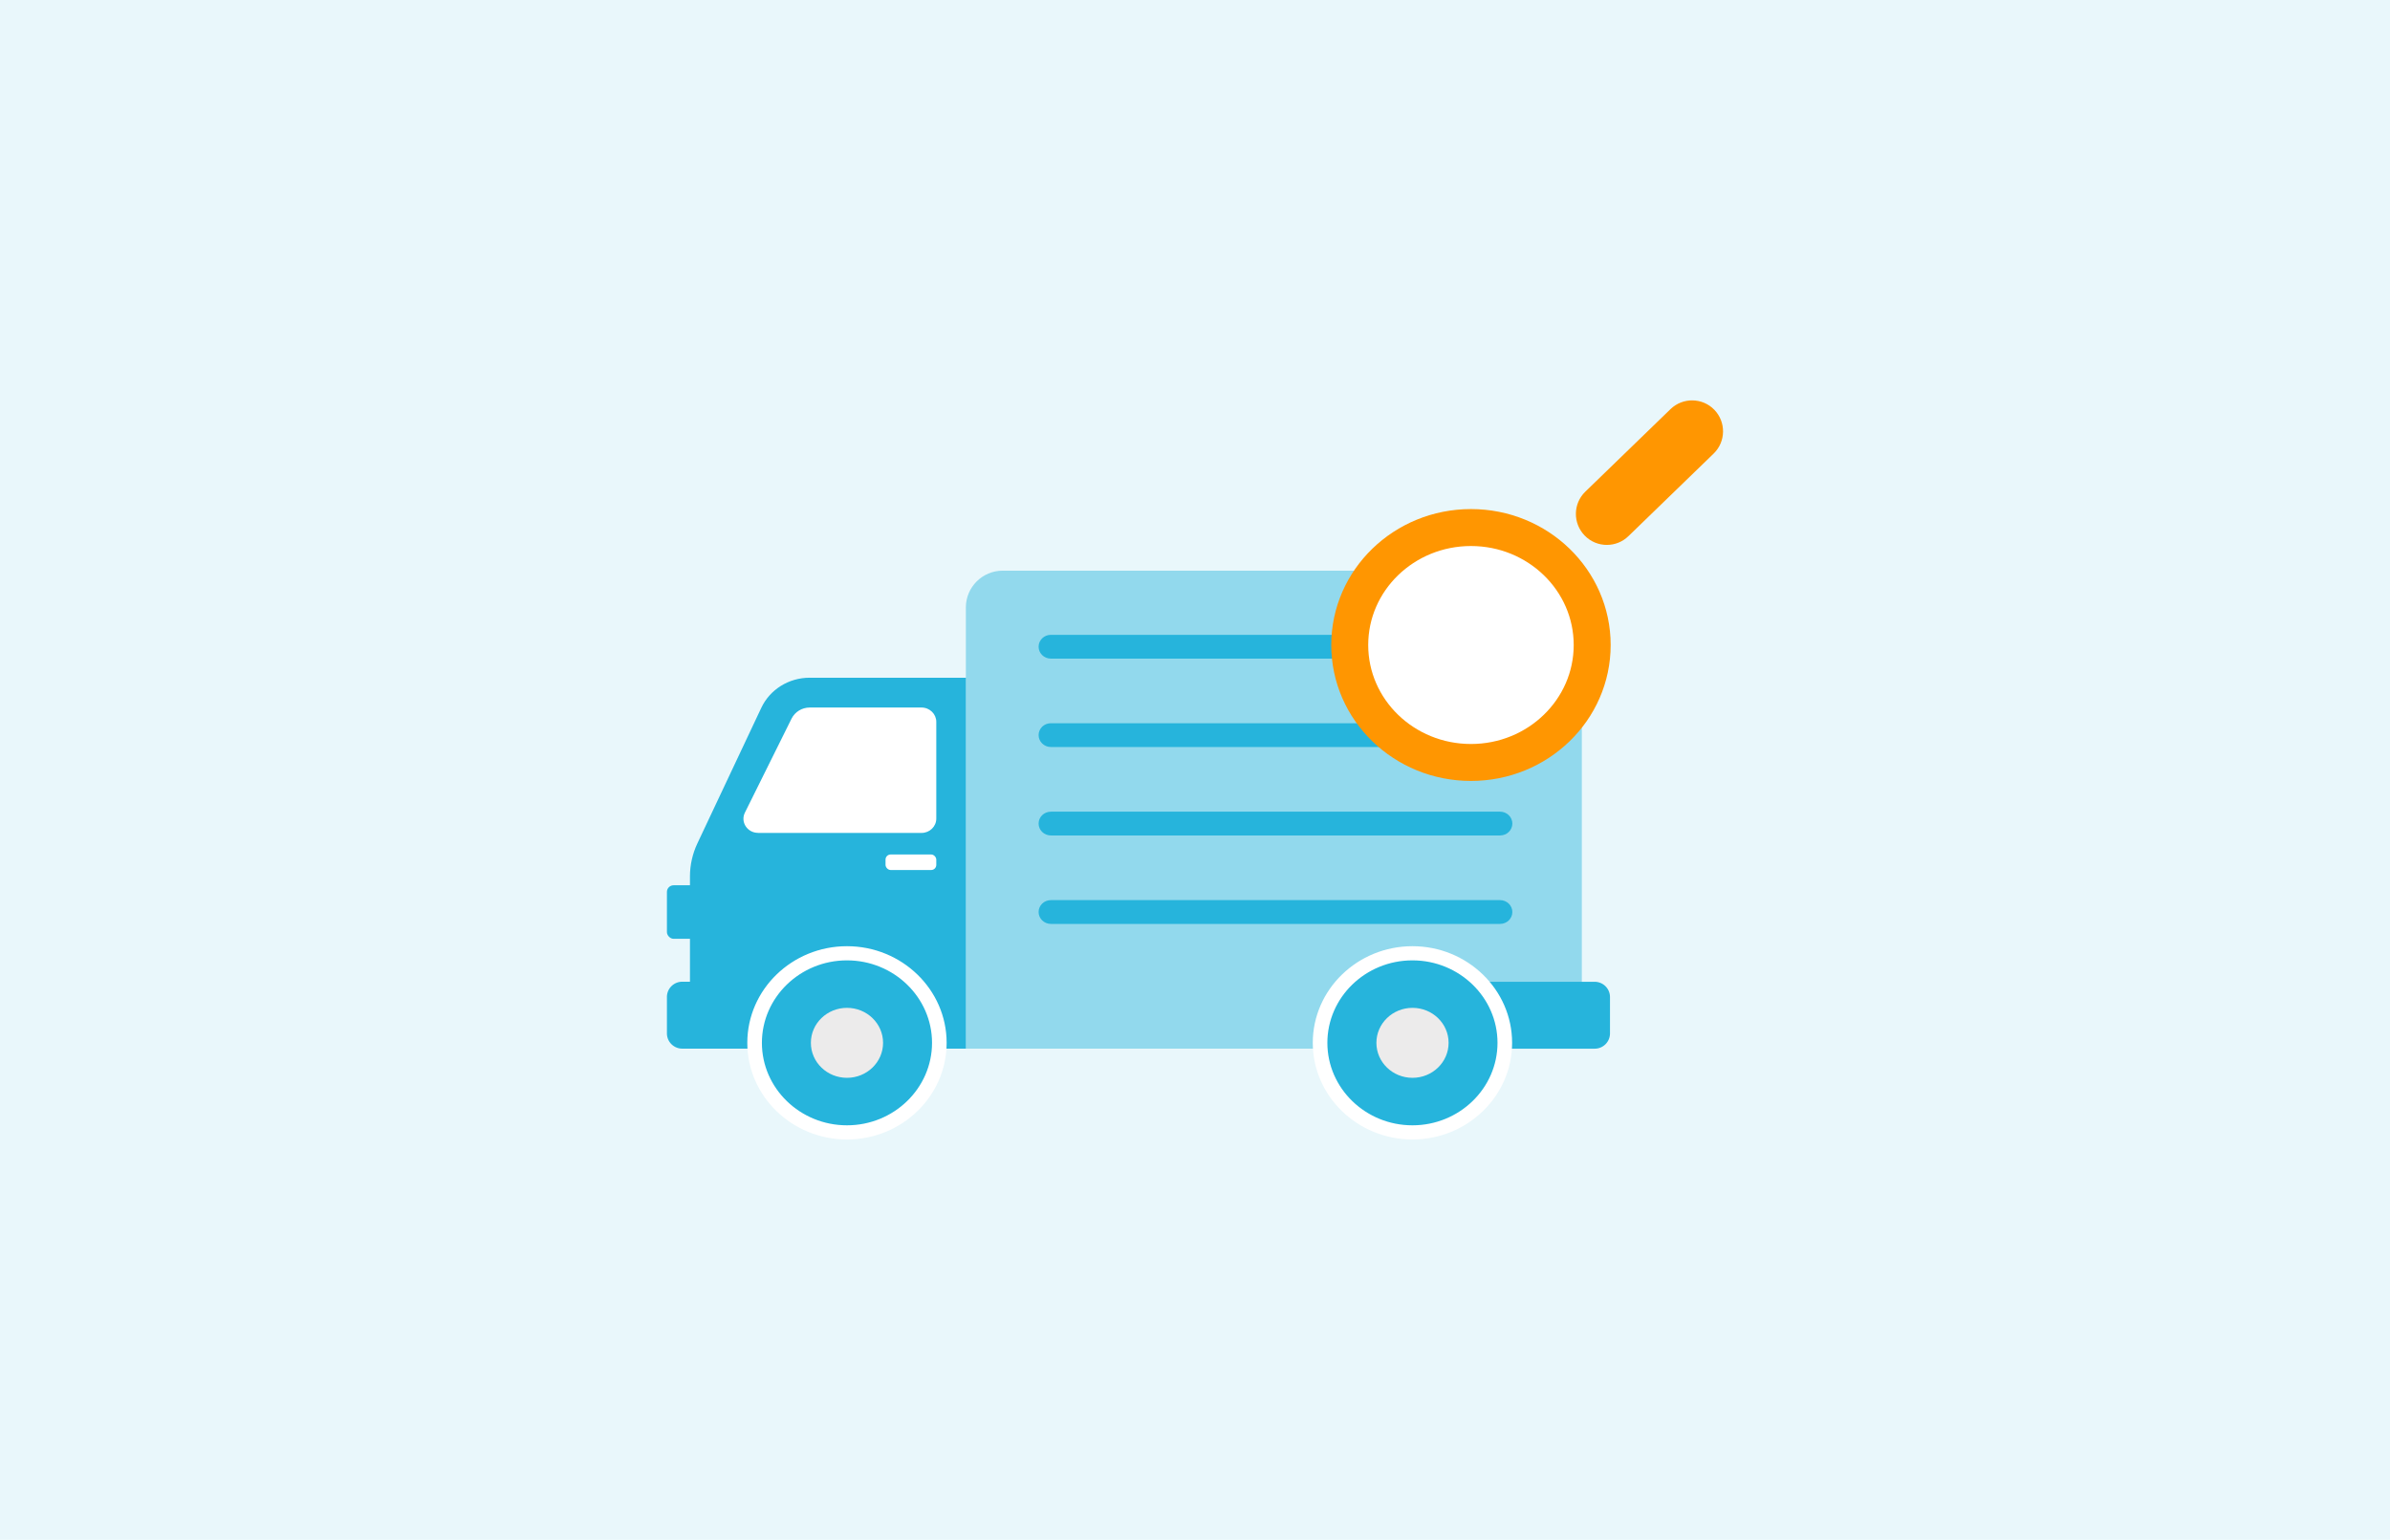 <svg xmlns="http://www.w3.org/2000/svg" id="b" data-name="レイヤー 2" viewBox="0 0 388 250"><defs><style>.e{fill:#fff}.h{fill:#ecebeb}.j{fill:#26b4dc}</style></defs><g id="c" data-name="text"><path d="M0 0h388v250H0z" style="fill:#e9f7fb"/><path d="M162.78 92.65h94.02v71.62c0 3.3-2.68 5.98-5.98 5.98h-88.04c-3.3 0-5.98-2.68-5.98-5.98V98.63c0-3.3 2.68-5.98 5.98-5.98" style="fill:#92d9ed" transform="rotate(-180 206.8 131.45)"/><path d="M131.44 110.04h25.37v60.21h-38c-3.76 0-6.8-2.95-6.8-6.59V142.3c0-1.85.41-3.68 1.2-5.36l10.38-22.02c1.4-2.98 4.47-4.89 7.85-4.89Z" class="j"/><path d="M123.07 135.23h26.53c1.33 0 2.4-1.04 2.4-2.33v-15.7c0-1.28-1.07-2.33-2.4-2.33h-18.15c-1.25 0-2.39.7-2.94 1.79l-7.58 15.27c-.76 1.53.39 3.29 2.14 3.29Z" class="e"/><path d="M130.6 170.25h-19.85a2.48 2.48 0 0 1-2.48-2.48v-5.9a2.48 2.48 0 0 1 2.48-2.48h19.85v10.85Zm108.44-10.85h19.85a2.48 2.48 0 0 1 2.48 2.48v5.9a2.48 2.48 0 0 1-2.48 2.48h-19.85v-10.85Z" class="j"/><ellipse cx="137.5" cy="169.31" class="j" rx="15" ry="14.54"/><path d="M121.32 169.31c0-8.65 7.26-15.69 16.18-15.69s16.18 7.04 16.18 15.69S146.42 185 137.5 185s-16.18-7.04-16.18-15.69m2.37 0c0 7.38 6.2 13.39 13.81 13.39s13.81-6.01 13.81-13.39-6.2-13.39-13.81-13.39-13.81 6.01-13.81 13.39" class="e"/><ellipse cx="137.5" cy="169.31" class="h" rx="5.86" ry="5.68"/><ellipse cx="229.31" cy="169.31" class="j" rx="15" ry="14.54"/><path d="M213.12 169.31c0-8.65 7.26-15.69 16.18-15.69s16.18 7.04 16.18 15.69S238.22 185 229.3 185s-16.18-7.04-16.18-15.69m2.37 0c0 7.38 6.2 13.39 13.81 13.39s13.81-6.01 13.81-13.39-6.2-13.39-13.81-13.39c-7.62 0-13.81 6.01-13.81 13.39" class="e"/><ellipse cx="229.31" cy="169.31" class="h" rx="5.86" ry="5.68"/><rect width="6.47" height="8.69" x="108.27" y="143.72" class="j" rx="1.08" ry="1.08" transform="rotate(-180 111.505 148.07)"/><rect width="8.24" height="2.52" x="143.77" y="138.72" class="e" rx=".83" ry=".83" transform="rotate(-180 147.885 139.985)"/><path d="M170.6 106.93h72.93c1.1 0 1.99-.86 1.99-1.93 0-1.06-.89-1.93-1.99-1.93H170.6c-1.1 0-1.99.86-1.99 1.93 0 1.06.89 1.93 1.99 1.93m0 14.35h72.93c1.1 0 1.99-.86 1.99-1.93 0-1.06-.89-1.93-1.99-1.93H170.6c-1.1 0-1.99.86-1.99 1.93 0 1.06.89 1.93 1.99 1.93m0 14.36h72.93c1.1 0 1.99-.86 1.99-1.93 0-1.06-.89-1.93-1.99-1.93H170.6c-1.1 0-1.99.86-1.99 1.93 0 1.06.89 1.93 1.99 1.93m0 14.36h72.93c1.1 0 1.99-.86 1.99-1.93 0-1.06-.89-1.93-1.99-1.93H170.6c-1.1 0-1.99.86-1.99 1.93 0 1.06.89 1.93 1.99 1.93" class="j"/><path d="M260.86 88.47c-1.31 0-2.63-.51-3.61-1.53-1.93-2-1.88-5.18.11-7.11l13.84-13.41c2-1.93 5.18-1.88 7.11.11 1.93 2 1.88 5.18-.11 7.11l-13.84 13.41c-.98.95-2.24 1.42-3.5 1.42" style="fill:#ff9601"/><ellipse cx="238.8" cy="104.72" rx="19.68" ry="19.07" style="stroke:#ff9601;stroke-miterlimit:10;stroke-width:6px;fill:#fff"/></g></svg>